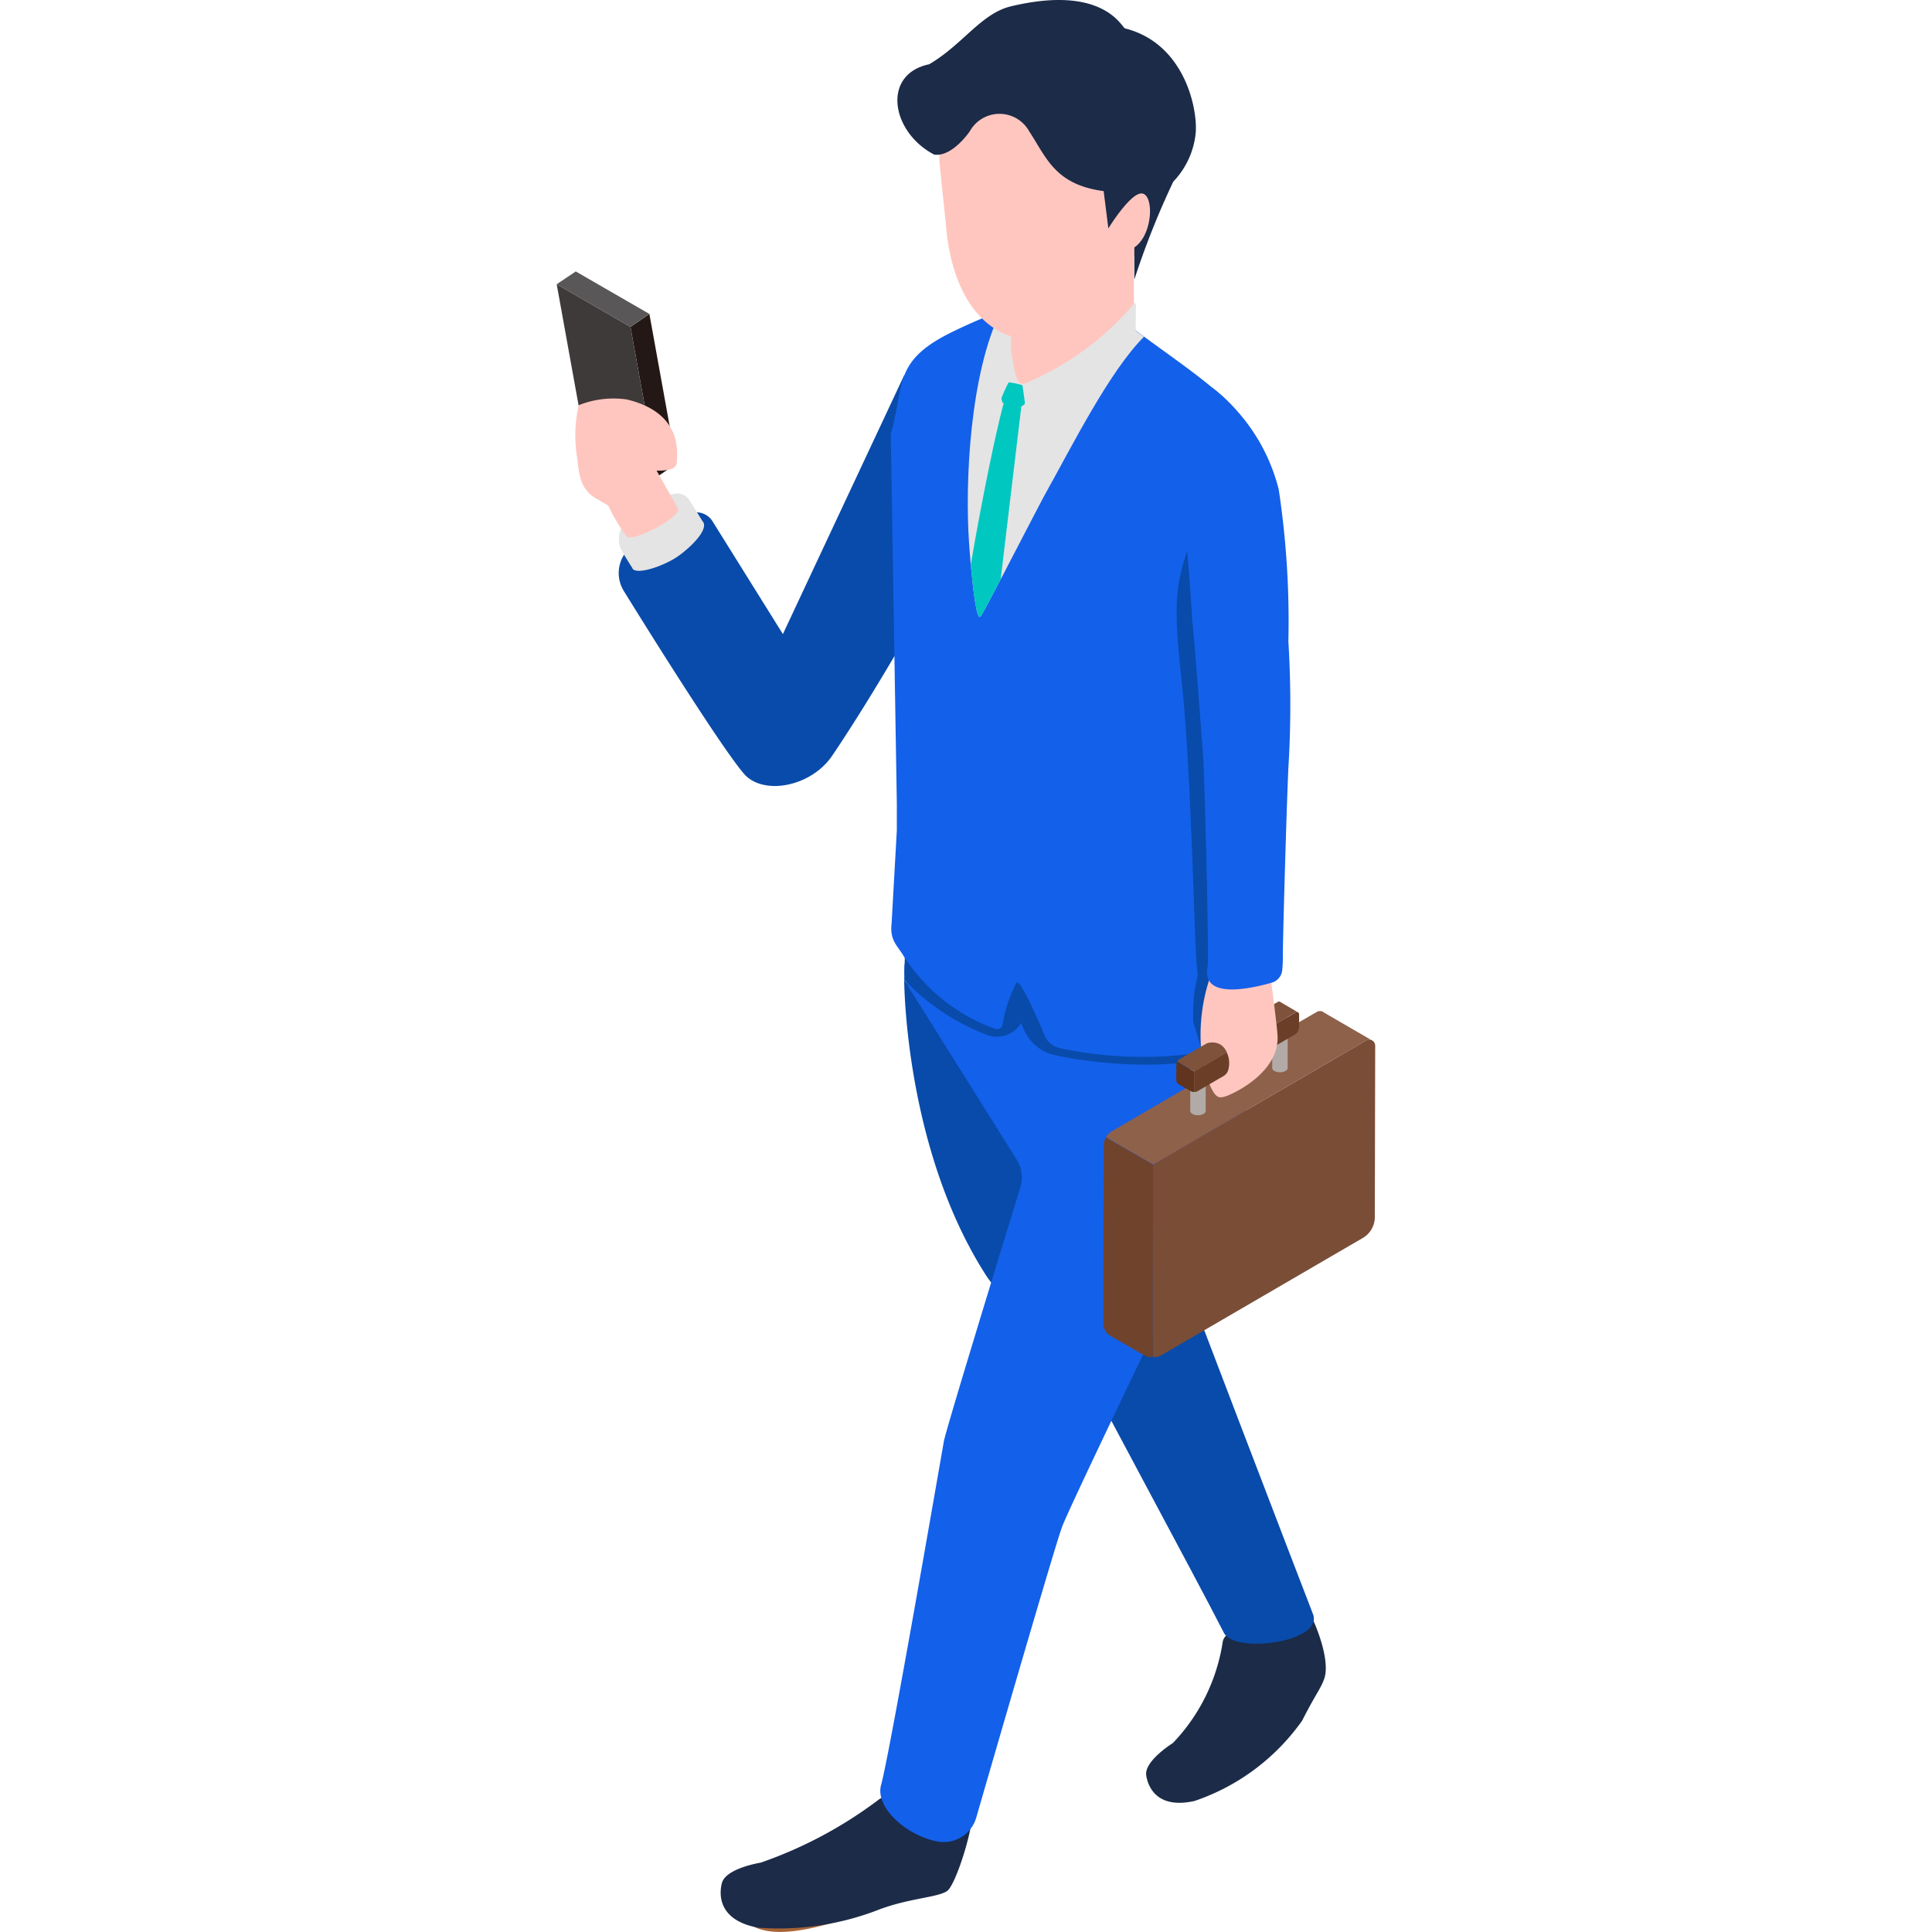 <svg xmlns="http://www.w3.org/2000/svg" xmlns:xlink="http://www.w3.org/1999/xlink" width="100" height="100" viewBox="0 0 100 100">
  <defs>
    <clipPath id="clip-path">
      <rect id="長方形_2509" data-name="長方形 2509" width="100" height="100" transform="translate(60)" fill="rgba(255,255,255,0)"/>
    </clipPath>
  </defs>
  <g id="マスクグループ_136" data-name="マスクグループ 136" transform="translate(-60)" clip-path="url(#clip-path)">
    <g id="_3flow" data-name="3flow" transform="translate(88.815 0.001)">
      <path id="パス_11209" data-name="パス 11209" d="M109.21,24.719l.98-.669,1.4,7.75-.98.662Z" transform="translate(-105.392 -7.799)" fill="#231815"/>
      <path id="パス_11210" data-name="パス 11210" d="M103.56,21.452l.986-.662,3.811,2.2-.98.669Z" transform="translate(-103.56 -6.741)" fill="#595757"/>
      <path id="パス_11211" data-name="パス 11211" d="M107.378,23.979l1.4,7.743-3.818-2.2-1.4-7.75Z" transform="translate(-103.56 -7.059)" fill="#3e3a39"/>
      <path id="パス_11212" data-name="パス 11212" d="M123.1,28.7l-6.291,13.426-3.642-5.838a.978.978,0,0,0-1.047-.439A5.723,5.723,0,0,0,108.6,38a1.766,1.766,0,0,0-.014,1.912c1.358,2.2,5.088,8.155,6.216,9.453.986,1.128,3.459.676,4.561-.946,2.277-3.372,4.635-7.608,4.635-7.608L123.1,28.7Z" transform="translate(-105.102 -9.307)" fill="#094baa"/>
      <path id="パス_11213" data-name="パス 11213" d="M142.4,101.02a.533.533,0,0,1,.061.155,6.388,6.388,0,0,0,1.061,2.3c.851,1.135,7.014,11.824,7.358,13.689a4.721,4.721,0,0,1-.318,4.182,10.231,10.231,0,0,1-2.541,2.662c-.905.764-.081,1.507.182,1.784.858.905,6.959-6.169,7.48-6.527.764-.52-.993-3.216-1.426-4.068-1.635-3.236-1.993-8.041-4.953-13.615a.819.819,0,0,1-.061-.135" transform="translate(-116.157 -32.762)" fill="#a86436"/>
      <path id="パス_11214" data-name="パス 11214" d="M156.163,121.411c.6.223,2.25,3.574,1.757,4.878-.2.534-.419.736-1.135,2.142a11.232,11.232,0,0,1-5.568,4.155c-1.838.412-2.385-.608-2.5-1.318-.108-.682,1.115-1.507,1.338-1.655a.264.264,0,0,0,.068-.054,9.666,9.666,0,0,0,2.547-5.169c.1-.75,1.209-.588,2.074-.716.372-.054.608.682.939.4,1.466-1.264.061-2.831.486-2.669Z" transform="translate(-118.203 -39.369)" fill="#1b2b48"/>
      <path id="パス_11215" data-name="パス 11215" d="M141.567,97.42c1.736,3.446,7.426,13.939,8.851,16.743.568,1.108,5.182.48,4.608-.98-.743-1.912-6.878-17.919-7.061-18.486l-4.581-3.277-1.824,5.993Z" transform="translate(-115.884 -29.648)" fill="#094baa"/>
      <path id="パス_11216" data-name="パス 11216" d="M130.18,75.047s0,8.811,4.318,15.426a47.205,47.205,0,0,0,6.73,7.284l-.865-9.905L130.18,75.04Z" transform="translate(-112.194 -24.336)" fill="#094baa"/>
      <path id="パス_11217" data-name="パス 11217" d="M142.274,83.477c2.122-8.345.8-12.2.649-13.142a.519.519,0,0,0-.122-.27c-2.939-3.568-12.257-2.892-12.514-.365a86.812,86.812,0,0,0,.351,9.736,1.406,1.406,0,0,0,.568,1.027l.919.682c.122.095.98.236,1,.385.98,8.047-4.216,11.966-4.257,12.709a.448.448,0,0,1-.074.243,7.168,7.168,0,0,0-.723,2.912c-.318,3.595-1.48,12.75-2.851,17.068a4.535,4.535,0,0,1-1.554,2.453,26.673,26.673,0,0,1-5.6,2.419c-.034.014-.068.041-.108.054a3.825,3.825,0,0,1-.8.209c-.311.047-.372.838.095,1.054a.183.183,0,0,0,.02.108c1.243,2.838,7.2-.378,9.75-.8,1.959-.331,1.669-3,1.865-3.784,1.122-4.439.878-6.189,2.115-8.561a31.432,31.432,0,0,0,2.689-7.331c.236-1.155,6.277-11.676,8.561-16.622.027-.054,0-.122.014-.182Z" transform="translate(-107.889 -21.921)" fill="#a86436"/>
      <path id="パス_11218" data-name="パス 11218" d="M129.114,138.042c.3.6-.784,4.169-1.284,4.493s-1.885.358-3.446.926a14.307,14.307,0,0,1-6.311.966c-1.946-.351-2.074-1.561-1.892-2.3.169-.709,1.7-1.014,1.966-1.061a.356.356,0,0,0,.081-.02,22.159,22.159,0,0,0,6.047-3.23c.615-.507,1.351.419,2.108.946.324.223-.02.959.439.98,2.034.081,2.074-2.135,2.291-1.7Z" transform="translate(-107.634 -44.649)" fill="#1b2b48"/>
      <path id="パス_11219" data-name="パス 11219" d="M147.059,77.434c-.007-.095-.02-.189-.034-.277a1.772,1.772,0,0,0-1.568-1.527,44.1,44.1,0,0,1-8.236-1.649,25.61,25.61,0,0,1-5.02-2.122,1.751,1.751,0,0,0-2.608,1.493v.068a1.787,1.787,0,0,0,.27.98l5.541,8.845a1.748,1.748,0,0,1,.189,1.453c-.872,2.838-3.858,12.554-3.953,13.128-.122.669-2.8,16.2-3.25,17.784-.324,1.155,1.277,2.615,2.905,2.932a1.753,1.753,0,0,0,2.02-1.236c.986-3.412,4.074-14.061,4.439-15.041.473-1.277,8.223-17.284,8.649-18.2,1.351-2.912.872-4.682.662-6.615Z" transform="translate(-111.599 -23.23)" fill="#1360ea"/>
      <path id="パス_11220" data-name="パス 11220" d="M147.653,76.685a1.975,1.975,0,0,0-.243.115,7.62,7.62,0,0,1-2.014.581l-.074.014a17.561,17.561,0,0,1-2.635.189A23.409,23.409,0,0,1,138,77.1a2.293,2.293,0,0,1-1.635-1.358c-.047-.108-.088-.209-.135-.311a1.455,1.455,0,0,1-1.25.709,1.42,1.42,0,0,1-.554-.108,11.624,11.624,0,0,1-4.243-2.838c.054-2.291.108-3.872.108-3.872a20.649,20.649,0,0,0,7.534,3.905,44.024,44.024,0,0,0,9.5,1.757,10.714,10.714,0,0,1,.331,1.7Z" transform="translate(-112.194 -22.481)" fill="#094baa"/>
      <path id="パス_11221" data-name="パス 11221" d="M148.062,59.995a1.5,1.5,0,0,1-.02.25c-.007.041-.02.081-.027.122-.176.588-.77.77-1.439,1.095a6.468,6.468,0,0,1-1.7.486l-.068.014a20.6,20.6,0,0,1-6.905-.284,1.092,1.092,0,0,1-.791-.662c-.615-1.473-1.27-2.831-1.446-2.743a7.12,7.12,0,0,0-.73,2.2.294.294,0,0,1-.4.2,9.435,9.435,0,0,1-4.7-3.73c-.331-.574-.75-.824-.642-1.736l.27-4.811V49.042L129.15,29.88c.7-2.419.122-3.662,2.831-5.095.48-.257,1.574-.764,2.318-1.047.027-.014.054-.02.081-.034a3.326,3.326,0,0,1,.48-.162c2.588-.642,4.041-1.2,6.162.392.345.257.662.486.959.709.095.074.189.142.284.209.054.041.108.074.155.115,1.385,1.007,2.378,1.7,3.4,2.547a7.386,7.386,0,0,1,2.777,4.453c.466,2.338-.453,23.453-.527,28.034Z" transform="translate(-111.859 -7.426)" fill="#1360ea"/>
      <path id="パス_11222" data-name="パス 11222" d="M144.171,24.85c-1.811,1.824-3.7,5.615-5.182,8.27-.25.459-1.372,2.642-2.236,4.291-.534,1.027-.973,1.851-1.047,1.926-.2.209-.385-1.405-.5-2.682-.041-.432-.068-.831-.088-1.1-.223-3.2.047-8.777,1.635-12.02,2.588-.642,4.041-1.2,6.162.392.345.257.662.486.959.709.095.074.189.142.284.209Z" transform="translate(-113.773 -7.423)" fill="#e4e4e4"/>
      <path id="パス_11223" data-name="パス 11223" d="M144.7,19.06v3.878a.559.559,0,0,1-.1.324,13.124,13.124,0,0,1-3.243,3.243c-1.324.811-3.061.25-3.061-1.223,0-.5.088-2.946.1-3.682a.56.56,0,0,1,.142-.365l2.52-2.838a.57.57,0,0,1,.48-.189l2.649.284a.574.574,0,0,1,.507.561Z" transform="translate(-114.824 -5.903)" fill="#ffc6bf"/>
      <path id="パス_11224" data-name="パス 11224" d="M143.495,11.048l.081-.669c.507-3.365-.338-5.912-4.2-6.878a5.529,5.529,0,0,0-5.953,3.014,6.519,6.519,0,0,0-.547,3.014l.324,3.122c.277,3.676,1.932,5.723,4,5.986,2.574.331,3.649-.75,4.959-2.8a9.639,9.639,0,0,0,.764-1.432,4.585,4.585,0,0,0,1.041-2.453A.861.861,0,0,0,143.495,11.048Z" transform="translate(-113.062 -1.094)" fill="#ffc6bf"/>
      <path id="パス_11225" data-name="パス 11225" d="M138.881,27.383c-.547.1-.547-1.291-.743-2.1a4.134,4.134,0,0,0-.128,2.547,2.992,2.992,0,0,0,1.378,1.514s1.507-.953,2.662-1.581a8.224,8.224,0,0,0,2.6-2.743l.014-1.743-.047-.095a15.007,15.007,0,0,1-5.736,4.2Z" transform="translate(-114.686 -7.516)" fill="#e4e4e4"/>
      <path id="パス_11226" data-name="パス 11226" d="M138.077,30.385c.014-.074-.122-.9-.122-.946a3.2,3.2,0,0,0-.716-.149,6.327,6.327,0,0,0-.372.824s.027.23.115.264c-.405,1.453-1.2,5.358-1.7,8.351.115,1.277.3,2.892.5,2.682.068-.081.514-.9,1.047-1.926.392-3.324.953-7.966,1.068-8.953.068-.034.176-.1.182-.149Z" transform="translate(-113.848 -9.498)" fill="#00c7c0"/>
      <path id="パス_11227" data-name="パス 11227" d="M131.13,131.82Z" transform="translate(-112.502 -42.751)" fill="#4b4b4b"/>
      <path id="パス_11228" data-name="パス 11228" d="M109.029,41.67c-.2-.311-.365-.581-.5-.8a1.323,1.323,0,0,1,.007-1.439,4.3,4.3,0,0,1,2.655-1.615.737.737,0,0,1,.784.331l.669,1.074c.378.392-.554,1.324-1.25,1.818s-2.142,1-2.372.642Z" transform="translate(-105.104 -12.256)" fill="#e4e4e4"/>
      <path id="パス_11229" data-name="パス 11229" d="M110.336,36.25c0,.486-2.351,1.716-2.682,1.412a8.721,8.721,0,0,1-.953-1.595l-.628-.365c-.791-.459-.885-1.189-.98-2.095a7.157,7.157,0,0,1,.074-2.736,4.858,4.858,0,0,1,2.486-.3c1.608.378,2.838,1.345,2.581,3.331-.054.412-1.034.351-1.034.351l1.135,2.007Z" transform="translate(-104.032 -9.897)" fill="#ffc6bf"/>
      <path id="パス_11230" data-name="パス 11230" d="M155.113,63.953c-.176.588-.669,1.993-1.345,2.318-.432.209-.73.676-1.412.791l-.453-1.514c-.041-2.169.318-1.993.2-2.743-.135-.791-.277-10.162-.8-14.912s-.264-5.284.926-8.453c2.122-3.426,2.662,17.446,2.892,24.514Z" transform="translate(-118.958 -12.667)" fill="#094baa"/>
      <path id="パス_11231" data-name="パス 11231" d="M160.737,79.956l-.02,8.865a1.248,1.248,0,0,1-.622,1.081l-10.4,6.054c-.209.122-.466.169-.466.041l.02-9.723a.318.318,0,0,1,.155-.27l10.865-6.324a.309.309,0,0,1,.466.27Z" transform="translate(-118.372 -25.826)" fill="#7a4d37"/>
      <path id="パス_11232" data-name="パス 11232" d="M165.94,79.67l.122.068A.542.542,0,0,0,165.94,79.67Z" transform="translate(-123.791 -25.838)" fill="#7a4d37"/>
      <path id="パス_11233" data-name="パス 11233" d="M148.014,88.525,148,95.688v2.743c0,.122-.264.074-.473-.041l-1.73-1a.715.715,0,0,1-.358-.622V95.742l.02-8.209a.851.851,0,0,1,.108-.412l2.446,1.412Z" transform="translate(-117.143 -28.254)" fill="#70432d"/>
      <path id="パス_11234" data-name="パス 11234" d="M159.376,78.949l-2.432-1.412a.334.334,0,0,0-.392-.047h0l-.77.446-9.872,5.75a.793.793,0,0,0-.27.291l2.446,1.412,8.926-5.2,2.095-1.216h0a.361.361,0,0,1,.277-.02Z" transform="translate(-117.208 -25.116)" fill="#8e614b"/>
      <path id="パス_11235" data-name="パス 11235" d="M152.087,81.22v2.622c0,.122.182.223.4.223s.4-.1.4-.223V81.22h-.8Z" transform="translate(-119.296 -26.34)" fill="#b2aaa6"/>
      <path id="パス_11236" data-name="パス 11236" d="M158.367,77.93v2.622c0,.122.182.223.4.223s.4-.1.4-.223V77.93h-.8Z" transform="translate(-121.333 -25.273)" fill="#b2aaa6"/>
      <path id="パス_11237" data-name="パス 11237" d="M158.432,77.633V78.3a.482.482,0,0,1-.23.392l-3.764,2.189c-.074.041-.169.061-.169.014v-.973a.131.131,0,0,1,.061-.095l3.932-2.291a.112.112,0,0,1,.169.095Z" transform="translate(-120.006 -25.139)" fill="#6b3e28"/>
      <path id="パス_11238" data-name="パス 11238" d="M160.31,77.53l.041.027A.4.4,0,0,0,160.31,77.53Z" transform="translate(-121.965 -25.143)" fill="#6b3e28"/>
      <path id="パス_11239" data-name="パス 11239" d="M153.822,80.737v.047l-.007.993c0,.041-.095.027-.169-.014l-.628-.365a.261.261,0,0,1-.128-.223V80.8l.007-.426a.289.289,0,0,1,.041-.149l.885.514Z" transform="translate(-119.559 -26.019)" fill="#61341e"/>
      <path id="パス_11240" data-name="パス 11240" d="M157.936,77.267l-.878-.514a.122.122,0,0,0-.142-.02h0l-.277.162-3.574,2.081a.271.271,0,0,0-.095.1l.885.514,3.23-1.878.757-.439h0a.209.209,0,0,1,.1-.007Z" transform="translate(-119.585 -24.88)" fill="#7f523c"/>
      <path id="パス_11241" data-name="パス 11241" d="M151.836,38.363c.034.432.568,7.615,1.081,10.514a.421.421,0,0,1,.007.128,41.571,41.571,0,0,0,.108,6.939,21.5,21.5,0,0,1,0,5.574.2.2,0,0,1-.014.061,9.342,9.342,0,0,0-.351,4.48c.534,1.872.811,1.736,1.128,1.655s2.845-1.2,2.73-3.162c-.034-.581-.351-2.986-.412-3.4a.731.731,0,0,1,0-.122c.068-.851.791-10.615.791-11.453,0-.419-.1-3.014-.236-6.155-.041-.892.081-3.466,0-4.311-.23-2.4-.338-3.561-1.507-4.912-1.007-1.162-3.385.088-3.331,4.115v.047Z" transform="translate(-119.215 -10.956)" fill="#ffc6bf"/>
      <path id="パス_11242" data-name="パス 11242" d="M151.978,41.882s-.284-4.9-.541-5.7.595-7.2,1.595-6.473a9.633,9.633,0,0,1,3.412,5.236,45.587,45.587,0,0,1,.5,7.865,53.6,53.6,0,0,1,.014,6.318c-.074,1.095-.311,9.331-.3,9.973a6.872,6.872,0,0,1-.034.743.746.746,0,0,1-.541.635c-1.047.3-3.669.905-3.318-.831.081-.392-.155-9.811-.236-10.905-.169-2.311-.514-6.845-.547-6.858Z" transform="translate(-119.073 -9.617)" fill="#1360ea"/>
      <path id="パス_11243" data-name="パス 11243" d="M154.079,80.617a1.283,1.283,0,0,1,.081.892.533.533,0,0,1-.243.324l-1.358.791c-.081.041-.169.061-.169.014v-.98a.124.124,0,0,1,.061-.095h0l.689-.405.932-.547h0Z" transform="translate(-119.397 -26.142)" fill="#6b3e28"/>
      <path id="パス_11244" data-name="パス 11244" d="M151.952,81.83v.047l-.007.993c0,.041-.095.027-.169-.014l-.628-.358a.261.261,0,0,1-.128-.223V81.9l.007-.426a.29.29,0,0,1,.041-.149l.885.514Z" transform="translate(-118.952 -26.376)" fill="#61341e"/>
      <path id="パス_11245" data-name="パス 11245" d="M153.661,80.371l-.932.547-.689.4h0l-.054.034-.885-.514a.29.29,0,0,1,.095-.108l1.405-.818.014-.007a.851.851,0,0,1,.757.081.9.9,0,0,1,.291.378Z" transform="translate(-118.978 -25.896)" fill="#7f523c"/>
      <path id="パス_11246" data-name="パス 11246" d="M133.4,6.8a1.758,1.758,0,0,1,3.081,0c.878,1.324,1.318,2.757,3.851,3.088l.243,1.932s1.209-1.973,1.791-1.8.493,2.155-.446,2.784v1.662A42.53,42.53,0,0,1,143.935,9.4,4.242,4.242,0,0,0,145.1,6.837c.088-1.3-.622-4.608-3.669-5.372-.182-.088-1.135-2.277-5.892-1.142-1.554.372-2.48,1.966-4.236,3-2.48.52-1.966,3.52.257,4.676.939.135,1.838-1.2,1.838-1.2Z" transform="translate(-112.022 0.002)" fill="#1b2b48"/>
    </g>
  </g>
</svg>
